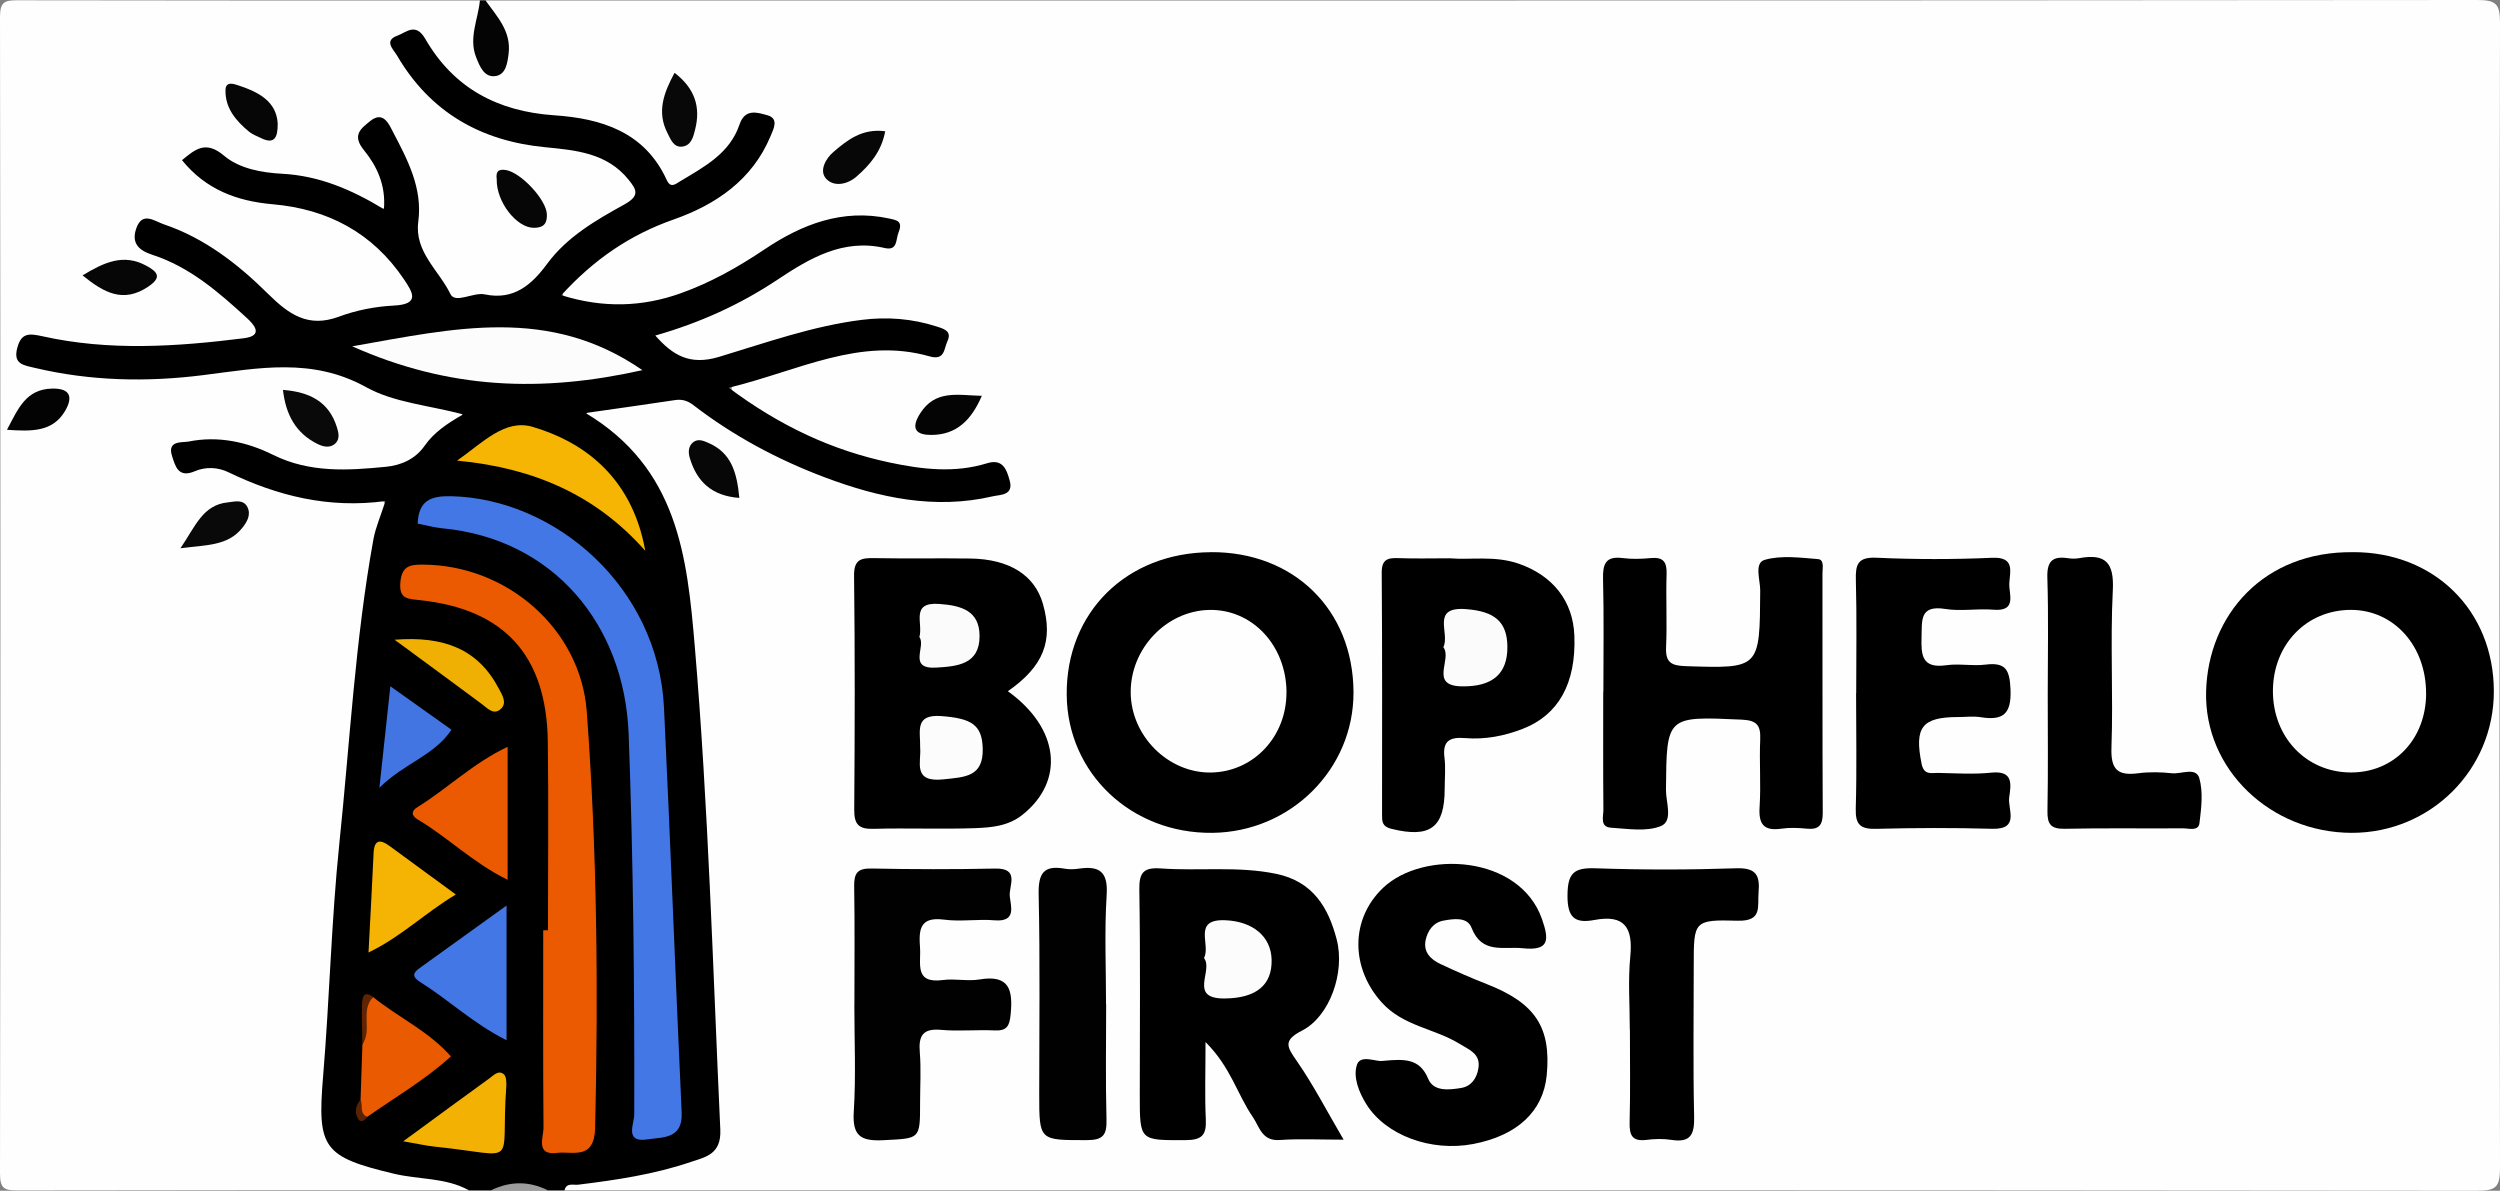 <svg xmlns="http://www.w3.org/2000/svg" id="Layer_2" viewBox="0 0 443 211"><rect x="0" y="0" width="443" height="211" fill="#808080" stroke="none"/><defs><style>      .cls-1 {        fill: #010101;      }      .cls-2 {        fill: #9c9c9c;      }      .cls-3 {        fill: #fcfcfc;      }      .cls-4 {        fill: #eb5a00;      }      .cls-5 {        fill: #080808;      }      .cls-6 {        fill: #f5b403;      }      .cls-7 {        fill: #4377e6;      }      .cls-8 {        fill: #090909;      }      .cls-9 {        fill: #060606;      }      .cls-10 {        fill: #fbfbfb;      }      .cls-11 {        fill: #f0b003;      }      .cls-12 {        fill: #030303;      }      .cls-13 {        fill: #4377e5;      }      .cls-14 {        fill: #f6b503;      }      .cls-15 {        fill: #4275e1;      }      .cls-16 {        fill: #5e2404;      }      .cls-17 {        fill: #592205;      }      .cls-18 {        fill: #f3b203;      }      .cls-19 {        fill: #fefefe;      }      .cls-20 {        fill: #040404;      }      .cls-21 {        fill: #070707;      }      .cls-22 {        fill: #ea5a00;      }    </style></defs><g id="Layer_1-2" data-name="Layer_1"><g><path class="cls-19" d="M83.05,210.9c-26.62,0-53.24-.02-79.86.04-2.23,0-3.19-.16-3.19-2.93C.1,139.67.1,71.32,0,2.98,0,.2.96.05,3.19.05c27.29.06,54.57.04,81.86.04,1.83,2.63-.44,5.49.47,8.17.39,1.17.41,3.03,2.19,2.64,1.33-.29.88-1.89.9-3.01.04-2.89-2.88-4.81-2.55-7.79C203.67.1,321.29.11,438.9,0c3.42,0,4.1.67,4.1,4.09-.13,67.61-.13,135.21,0,202.82,0,3.42-.67,4.1-4.09,4.09-112.95-.12-225.91-.1-338.86-.1.26-2.69,2.6-2.14,4.17-2.48,5.7-1.22,11.5-1.9,17.11-3.55,3.51-1.03,4.94-2.71,4.68-6.82-.67-10.61-.71-21.25-1.22-31.89-.99-20.59-1.66-41.19-4.17-61.66-1.37-11.18-5.02-21.35-14.67-28.43-2.88-2.11-2.57-4.05.87-4.6,7.39-1.18,14.52-3.13,21.84,2.37,10.64,8,23.13,12.39,36.54,13.6,3.89.35,7.82.37,11.23-2.24-1.11-1.84-2.55-1.16-3.75-1.04-14.3,1.45-26.84-3.58-38.87-10.47-1.01-.58-1.91-1.34-2.75-2.16-2.2-2.13-1.79-4.08.98-4.85,9.85-2.72,19.32-7.75,30.1-5.34,1.07.24,2.71.82,3.09-.53.51-1.8-1.37-1.9-2.57-2.24-5.66-1.6-11.22-.73-16.74.78-6.26,1.72-12.48,3.58-18.75,5.29-3.69,1-6.92.32-9.71-2.3-2.11-1.98-2.22-3.9.81-4.77,7.82-2.23,14.46-6.65,21.34-10.72,5.29-3.13,11.02-5.32,18.1-4.86-1.87-3.07-4.09-2.49-6.04-2.28-6.07.67-11.54,2.92-16.67,6.26-6.44,4.19-13.16,7.84-20.96,8.97-3.17.46-6.31.64-9.42-.14-1.84-.46-4.39-.22-4.88-2.68-.45-2.21,1.45-3.6,2.89-4.94,4.19-3.91,9.04-6.73,14.4-8.79,5.62-2.16,11.05-4.73,14.94-9.62.41-.52.95-.96,1.28-1.53.85-1.5,2.95-3.36,1.06-4.68-1.62-1.13-2.61,1.41-3.53,2.67-2.4,3.31-5.45,5.8-9.11,7.61-1.85.92-3.56,1.1-4.78-.9-4.58-7.51-12-9.73-20.02-10.37-8.9-.71-15.81-4.64-21.2-11.57-.78-1-1.7-2.85-2.99-1.96-1.65,1.14-.06,2.64.75,3.76,5.71,7.93,13.6,12.07,23.22,12.89,4.74.4,9.25,1.37,13.23,4.01,4.87,3.22,4.9,6.43.03,9.45-4.85,3-9.65,6.16-13.08,10.7-4.45,5.87-10.98,5.9-16.28,4.26-5.02-1.55-7.21-7.63-7.66-13.09-.36-4.37-.83-8.59-2.76-12.56-.51-1.05-.95-2.14-1.74-3.02-.55-.62-1.2-1.32-2.1-.8-.94.54-.58,1.48-.29,2.23.93,2.31,2.24,4.48,2.74,6.95.3,1.48.61,3.11-.82,4.13-1.27.9-2.56,0-3.72-.6-4.66-2.36-9.53-3.84-14.77-4.2-4.67-.32-8.7-3.06-13.49-4.21-.38,2.71,1.56,3.34,2.98,4.14,3.1,1.73,6.51,2.45,10.03,2.79,9.28.88,16.77,5.02,22.52,12.37,3.76,4.81,2.97,7.25-2.9,8.6-.81.19-1.66.25-2.44.52-8.69,3.01-15.96,1.83-22.33-5.67-3.36-3.95-8.26-6.7-13.22-8.8-1.3-.55-3.16-1.84-4-.21-.91,1.76,1.27,2.41,2.54,2.93,5.17,2.12,9.51,5.45,13.64,9.1,1.63,1.44,3.52,2.94,2.77,5.42-.71,2.36-3.13,2.27-5.03,2.51-9.95,1.23-19.91,1.2-29.87.03-1.84-.22-3.8-1.25-6.03.81,4.45,2.66,9.12,2.81,13.58,3.09,10.17.64,20.32-.01,30.27-2.36,3.1-.73,5.81-.49,8.64,1,6.4,3.35,13.47,4.77,20.39,6.59,1.71.45,4.03.62,4.39,2.68.31,1.78-1.88,2.52-2.94,3.74-8.58,9.89-19.22,8.04-29.94,5.15-3.52-.95-6.8-2.8-10.54-2.9-1.87-.05-3.93-.52-6,1.77,11.37.67,20.67,7.77,31.9,6.57,3.26-.35,4.88,1.31,4.03,4.97-3.62,15.62-4.09,31.64-5.97,47.48-2.05,17.34-2.36,34.81-3.91,52.19-.86,9.63.4,11.13,9.66,13.6,3.55.94,7.21,1.35,10.75,2.24,1.57.4,3.9-.03,4.13,2.62Z"></path><path d="M83.05,210.9c-4.11-2.26-8.82-1.86-13.22-2.91-12.58-3-13.64-4.54-12.58-17.22,1.15-13.75,1.46-27.58,2.88-41.3,1.87-17.98,2.81-36.08,6.04-53.91.38-2.07,1.26-4.05,2.13-6.77-10.04,1.36-19.14-.91-27.87-5.13-1.82-.88-4-.97-5.87-.17-2.94,1.27-3.47-.8-4.07-2.67-.92-2.84,1.83-2.36,2.95-2.58,5.22-1.05,10.32.06,14.97,2.37,6.49,3.21,13.23,2.77,20.02,2.1,2.67-.26,5.18-1.38,6.79-3.69,1.66-2.37,3.94-3.93,6.85-5.59-6.06-1.61-12.24-2.08-17.17-4.81-9.6-5.33-19.11-3.38-28.95-2.14-9.93,1.25-19.9,1.05-29.73-1.28-2.05-.49-3.95-.65-3.15-3.59.71-2.59,2-2.57,4.42-2.03,11.84,2.65,23.79,1.85,35.7.36,3.68-.46,1.72-2.51.54-3.6-5-4.59-10.16-9.07-16.77-11.2-2.56-.83-3.67-2.2-2.81-4.67,1.06-3.06,3.2-1.29,4.88-.72,7.23,2.44,13.14,7.05,18.43,12.28,3.71,3.67,7.12,6.12,12.61,4.08,3.07-1.14,6.44-1.8,9.71-1.96,4.71-.23,3.35-2.35,1.81-4.64-5.56-8.27-13.5-12.47-23.31-13.32-6.3-.55-11.83-2.61-16.03-7.81,2.34-1.9,4.17-3.57,7.45-.79,2.72,2.3,6.69,3.01,10.29,3.2,6.49.35,12.17,2.72,18.04,6.28.37-4.31-1.29-7.7-3.54-10.46-2.19-2.68-.51-3.84,1.1-5.15,2.34-1.91,3.36.61,4.01,1.85,2.6,4.97,5.31,10,4.52,15.96-.71,5.38,3.67,8.64,5.69,12.83.86,1.78,4.04-.37,6.12.07,5.11,1.07,8.29-1.71,11-5.39,3.56-4.83,8.66-7.76,13.71-10.55,2.82-1.56,2.13-2.66.74-4.39-3.82-4.73-9.3-5.22-14.77-5.75-11.41-1.1-20.39-6.2-26.25-16.24-.61-1.04-2.43-2.64.06-3.53,1.54-.55,3.22-2.41,4.94.57,5.01,8.69,12.76,12.85,22.83,13.54,8.31.56,16.05,2.9,19.96,11.48.69,1.52,1.58.69,2.38.21,4.26-2.56,8.79-4.92,10.51-10.05.98-2.93,3.23-2.11,4.92-1.65,2.14.58,1.09,2.47.57,3.73-3.23,7.75-9.7,12.12-17.12,14.73-7.74,2.72-14.09,7.02-19.94,13.43,7.45,2.34,14.38,2.07,21.13-.33,5.29-1.88,10.19-4.64,14.91-7.81,6.58-4.42,13.79-7.23,22.03-5.45,1.4.3,2.48.48,1.69,2.44-.53,1.31-.13,3.33-2.47,2.79-7.39-1.72-13.4,1.89-18.97,5.6-6.7,4.46-13.79,7.66-21.67,9.91,3.09,3.51,6.12,5.33,11.26,3.79,8.34-2.51,16.62-5.48,25.35-6.57,4.48-.56,8.91-.22,13.25,1.18,1.38.44,2.73.84,1.89,2.64-.6,1.27-.43,3.43-3.12,2.66-12.36-3.53-23.22,2.55-35.62,5.55,9.11,6.8,18.34,11.1,28.56,13.26,5.71,1.21,11.48,1.9,17.23.12,2.78-.86,3.47,1.14,4,3.08.73,2.65-1.7,2.48-3,2.78-10.27,2.4-20.18.24-29.71-3.34-8.35-3.14-16.25-7.35-23.37-12.84-.99-.76-1.98-1.06-3.23-.87-4.89.75-9.8,1.42-15.84,2.29,16.35,9.78,17.99,25.43,19.34,41.28,2.42,28.52,3.21,57.12,4.53,85.7.2,4.41-2.66,4.87-5.25,5.74-6.45,2.19-13.18,3.19-19.93,4.02-.89.11-2.06-.42-2.44.99h-3c-3.33-.85-6.66-.85-10,0h-4Z"></path><path class="cls-20" d="M86.05.1c2.01,2.83,4.55,5.41,4.08,9.37-.2,1.71-.49,3.66-2.21,3.99-2.11.4-2.92-1.72-3.56-3.34-1.33-3.4.35-6.68.68-10.02h1Z"></path><path class="cls-2" d="M87.05,210.9c3.33-1.61,6.66-1.64,10,0h-10Z"></path><path d="M417.03,97.84c14.35,0,24.83,10.35,24.88,24.59.05,13.95-11.21,25.18-25.21,25.15-14.34-.04-26.13-11.22-25.78-25.04.35-13.49,10.15-24.93,26.11-24.69Z"></path><path d="M214.56,97.84c14.73-.08,25.23,10.23,25.28,24.83.05,13.62-11.12,24.75-24.99,24.91-14.39.17-25.73-10.58-25.83-24.49-.11-14.59,10.59-25.17,25.55-25.24Z"></path><path d="M178.59,122.48c9.15,6.58,10.14,15.87,2.61,21.89-2.54,2.03-5.53,2.27-8.46,2.38-5.98.21-11.99-.05-17.97.12-2.65.08-3.42-.83-3.4-3.41.1-13.81.14-27.62-.03-41.42-.04-3,1.31-3.18,3.61-3.14,5.66.11,11.32-.01,16.98.07,6.94.1,11.41,2.94,12.87,8.02,1.88,6.55.13,11.08-6.2,15.49Z"></path><path d="M238.09,201.95c-4.14,0-7.76-.19-11.35.06-3.18.22-3.58-2.42-4.78-4.14-2.69-3.88-3.84-8.73-8.34-13.22,0,5.33-.15,9.51.05,13.68.13,2.75-.63,3.69-3.56,3.7-8.14.03-8.14.19-8.14-7.93,0-12.14.12-24.28-.08-36.42-.05-3.13.79-4.01,3.86-3.79,6.78.48,13.59-.45,20.37.95,6.56,1.35,9.28,6.01,10.74,11.62,1.54,5.91-1.28,13.67-6.1,16.14-3.48,1.78-2.71,2.9-.95,5.44,2.91,4.19,5.26,8.76,8.28,13.91Z"></path><path d="M284.12,122.56c0-6.65.11-13.3-.06-19.95-.07-2.67.45-4.11,3.48-3.72,1.64.21,3.33.16,4.98,0,2.2-.2,2.87.66,2.8,2.82-.14,4.32.1,8.65-.09,12.96-.12,2.66.85,3.28,3.41,3.37,13.23.43,13.19.5,13.27-13.4.01-1.88-1.12-4.89.81-5.44,2.92-.83,6.27-.38,9.41-.13,1.18.09.81,1.62.81,2.55.02,14.13-.02,28.26.05,42.4.01,2.15-.63,3.04-2.84,2.82-1.48-.15-3.02-.21-4.48,0-3.13.45-4.07-.78-3.87-3.84.26-3.97-.07-7.98.11-11.96.11-2.52-.6-3.4-3.29-3.52-13.35-.6-13.3-.68-13.41,12.44-.02,2.21,1.31,5.52-.9,6.42-2.57,1.04-5.87.48-8.84.29-2.01-.13-1.34-1.99-1.35-3.18-.06-6.98-.03-13.97-.03-20.95Z"></path><path d="M245.03,187.99c3.85-.36,6.54-.47,8.05,3.18.95,2.29,3.69,1.97,5.82,1.62,1.8-.29,2.78-1.69,3.07-3.47.43-2.59-1.6-3.28-3.3-4.33-4.44-2.76-10.02-3.12-13.84-7.37-5.46-6.06-5.63-14.72.27-20.31,7.08-6.71,24.18-5.85,28.15,5.58,1.27,3.65,1.32,5.64-3.41,5.14-3.41-.36-7.25,1.1-9.09-3.64-.75-1.94-3.16-1.59-4.95-1.26-1.82.33-2.82,1.77-3.18,3.47-.44,2.15.93,3.43,2.66,4.24,2.69,1.26,5.41,2.46,8.17,3.54,8.59,3.36,11.44,7.64,10.63,16.14-.61,6.4-5.22,10.71-13.04,12.2-7.45,1.42-15.46-1.53-18.91-7.03-1.35-2.16-2.41-4.89-1.67-7.04.65-1.88,3.56-.4,4.57-.67Z"></path><path d="M256.91,98.93c3.67.32,7.97-.52,12.22.96,5.98,2.08,9.63,6.57,9.85,12.79.31,8.43-2.83,14.02-9.15,16.47-3.3,1.28-6.7,1.93-10.2,1.64-2.7-.22-4.05.46-3.67,3.46.23,1.8.04,3.65.04,5.48,0,6.97-2.58,8.83-9.48,7.13-1.64-.41-1.62-1.34-1.62-2.5,0-14.28.05-28.57-.06-42.85-.02-2.41,1.06-2.68,2.99-2.61,2.82.11,5.65.03,9.07.03Z"></path><path d="M328.92,122.81c0-6.66.12-13.32-.06-19.98-.08-2.82.31-4.15,3.68-4,6.82.31,13.66.31,20.48.01,4.08-.18,3.14,2.44,3.03,4.53-.1,1.94,1.44,5.03-2.85,4.67-2.81-.24-5.72.32-8.48-.13-4.58-.74-4.13,2.01-4.22,4.96-.1,3.21.06,5.62,4.36,5.01,2.29-.33,4.69.18,6.98-.11,3.56-.45,4.27.91,4.42,4.34.2,4.31-1.22,5.64-5.26,4.98-1.3-.21-2.66-.03-3.99-.03-6.47,0-7.8,1.83-6.51,8.25.42,2.11,1.71,1.63,2.91,1.65,3.16.06,6.36.28,9.49-.05,3.97-.41,3.43,2.22,3.13,4.38-.29,2.12,1.95,5.72-3.05,5.57-6.82-.19-13.66-.17-20.49.01-2.8.08-3.73-.71-3.65-3.58.2-6.82.06-13.65.06-20.48Z"></path><path class="cls-1" d="M151.4,178.02c0-6.99.08-13.97-.04-20.95-.04-2.32.56-3.22,3.05-3.17,7.32.15,14.64.16,21.96.01,4.39-.09,2.38,3.08,2.56,4.89.18,1.81,1.23,4.6-2.68,4.28-2.97-.25-6.03.27-8.97-.12-4.39-.58-4.47,1.88-4.25,5,.2,2.78-1.08,6.38,4.07,5.7,2.13-.28,4.37.25,6.47-.1,5.32-.9,5.93,1.88,5.52,6.15-.2,2.07-.63,2.99-2.85,2.88-3.15-.15-6.34.18-9.48-.1-3.23-.29-4.02,1.02-3.77,3.98.24,2.97.05,5.98.05,8.98,0,6.51-.01,6.25-6.49,6.59-4.04.21-5.54-.76-5.26-5.07.4-6.29.1-12.63.1-18.95Z"></path><path d="M288.8,182.41c0-4.32-.33-8.66.09-12.94.49-5.05-.97-7.47-6.36-6.45-3.49.66-4.8-.43-4.77-4.38.03-3.98,1.17-4.91,4.97-4.78,8.29.29,16.61.28,24.91,0,3.51-.12,4.25,1.19,3.98,4.26-.22,2.54.73,5.16-3.74,5.03-7.74-.22-7.75.09-7.75,7.83,0,8.96-.13,17.93.07,26.89.07,3.11-.58,4.65-4,4.12-1.46-.23-3-.19-4.47,0-2.55.31-3.02-.87-2.96-3.13.14-5.47.05-10.96.05-16.43Z"></path><path d="M362.86,122.81c0-6.81.15-13.62-.07-20.43-.09-2.91.89-3.88,3.63-3.47.65.1,1.35.12,1.99,0,4.65-.85,6.24.72,5.98,5.7-.47,9.28.09,18.6-.24,27.89-.14,3.91,1.14,4.99,4.75,4.52,1.96-.26,4-.21,5.97,0,1.68.18,4.28-1.17,4.86.91.69,2.45.34,5.29.02,7.9-.19,1.54-1.88.94-2.93.95-6.98.05-13.96-.07-20.94.08-2.45.05-3.11-.79-3.07-3.13.13-6.97.05-13.95.05-20.93Z"></path><path class="cls-1" d="M196.01,177.98c0,6.8-.12,13.61.06,20.41.07,2.72-.58,3.64-3.49,3.64-8.43,0-8.43.15-8.43-8.19,0-11.78.16-23.56-.1-35.34-.08-3.71.85-5.24,4.61-4.57.8.14,1.67.12,2.48,0,3.64-.54,5.23.49,4.96,4.65-.41,6.44-.11,12.93-.11,19.41Z"></path><path class="cls-8" d="M50.14,69.09c4.7.37,8.12,2.05,9.55,6.59.3.94.56,2.03-.18,2.81-.93.99-2.22.69-3.23.19-3.84-1.9-5.64-5.16-6.14-9.59Z"></path><path class="cls-21" d="M156.86,23.26c-.66,3.57-2.7,5.94-5.06,8.01-1.61,1.42-4.01,1.91-5.4.41-1.33-1.44-.03-3.64,1.29-4.76,2.46-2.11,5.1-4.2,9.17-3.66Z"></path><path class="cls-5" d="M119.53,12.9c3.58,2.75,4.67,6.03,3.64,10.08-.32,1.28-.67,2.72-2.15,2.98-1.64.29-2.18-1.28-2.74-2.37-1.92-3.72-.69-7.11,1.25-10.68Z"></path><path class="cls-9" d="M49.21,21.87c.03,2.57-.62,3.74-2.93,2.61-.74-.36-1.55-.65-2.17-1.16-2.32-1.93-4.25-4.19-4.15-7.41.05-1.57,1.52-1.03,2.27-.78,3.56,1.17,6.74,2.8,6.98,6.74Z"></path><path class="cls-8" d="M31.98,97.15c2.65-3.9,3.95-7.69,8.4-8.13,1.18-.12,2.78-.64,3.5.91.63,1.36-.17,2.65-.97,3.64-2.57,3.18-6.31,2.98-10.93,3.58Z"></path><path class="cls-9" d="M14.62,48.8c3.85-2.32,7.24-3.91,11.3-1.72,2.13,1.15,2.74,2.11.34,3.72-4.43,2.97-7.84,1.07-11.63-2Z"></path><path class="cls-9" d="M88.02,31.77c-.16-1.2.12-1.86,1.57-1.65,2.69.4,7.24,5.27,7.32,7.87.05,1.68-.61,2.37-2.3,2.38-3.08.01-6.69-4.63-6.59-8.6Z"></path><path class="cls-20" d="M173.98,70.14c-1.84,4.29-4.49,6.94-8.99,6.93-2.5,0-3.72-.96-1.98-3.75,2.71-4.33,6.68-3.28,10.97-3.18Z"></path><path class="cls-21" d="M131,88.23c-4.91-.36-7.53-2.92-8.77-7.08-.29-.96-.28-2.06.57-2.76.87-.71,1.82-.31,2.77.11,4.06,1.77,5.02,5.29,5.44,9.73Z"></path><path class="cls-12" d="M1.24,76.16c2-3.8,3.37-7.18,7.95-7.3,3.54-.1,3.65,1.75,2.33,3.98-2.21,3.74-5.97,3.61-10.29,3.32Z"></path><path class="cls-7" d="M74.01,92.78c.17-4.09,2.3-4.93,5.95-4.85,18.33.41,36.66,15.98,37.7,37.46,1.15,23.92,2.03,47.86,3.13,71.78.22,4.71-3.4,4.31-6.06,4.73-4.14.65-2.34-2.78-2.34-4.4.05-22.46-.16-44.89-.99-67.35-.72-19.44-13.31-34.69-33.07-36.54-1.46-.14-2.89-.55-4.31-.83Z"></path><path class="cls-4" d="M97.1,164.84c0-11.14.12-22.29-.03-33.43-.21-15.24-7.65-23.44-22.61-25.06-2.19-.24-3.8-.15-3.51-3.22.26-2.8,1.65-3.09,3.94-3.08,14.93.03,27.99,11.39,29.08,26.01,1.83,24.55,2.06,49.15,1.49,73.77-.14,5.87-4.03,4.12-6.75,4.46-3.88.49-2.38-2.76-2.4-4.54-.1-11.63-.05-23.27-.05-34.91.28,0,.56,0,.84,0Z"></path><path class="cls-3" d="M62.41,61.37c18.12-3.19,34.87-7.2,51.43,4.22-17.85,3.99-34.22,3.43-51.43-4.22Z"></path><path class="cls-14" d="M114.33,97.59c-8.62-9.74-19.5-14.65-33.33-15.97,4.59-3.22,8.47-7.43,13.39-5.98,8.38,2.47,17.51,8.35,19.95,21.95Z"></path><path class="cls-4" d="M89.95,132.32v23.58c-6.08-2.97-10.56-7.5-15.9-10.67-1.1-.65-1.3-1.46-.06-2.22,5.31-3.28,9.83-7.78,15.97-10.68Z"></path><path class="cls-13" d="M89.76,184.33c-5.91-2.96-10.24-7.15-15.27-10.29-1.46-.91-1.42-1.59-.12-2.51,4.93-3.53,9.85-7.08,15.39-11.07v23.87Z"></path><path class="cls-22" d="M63.89,194.87c.11-3.27.22-6.54.33-9.81,1.48-2.6-1.45-6.2,1.9-8.38,4.45,3.6,9.82,6.02,13.78,10.52-4.64,4.19-9.89,7.25-14.85,10.72-2.5-.21-1.21-1.86-1.16-3.04Z"></path><path class="cls-6" d="M80.76,158.51c-5.54,3.33-9.66,7.48-15.46,10.27.32-6.23.65-11.92.9-17.61.1-2.39,1.15-2.48,2.79-1.29,3.73,2.71,7.44,5.45,11.77,8.62Z"></path><path class="cls-18" d="M71.45,202.24c5.7-4.17,10.45-7.68,15.25-11.14.75-.54,1.63-1.55,2.58-.74.46.39.48,1.48.43,2.24-1.06,14.49,2.62,12.17-12.47,10.61-1.59-.16-3.16-.52-5.79-.97Z"></path><path class="cls-15" d="M67.23,139.59c.71-6.59,1.29-11.95,1.94-17.98,3.9,2.78,7.34,5.22,10.83,7.7-3.05,4.59-8.35,5.9-12.77,10.28Z"></path><path class="cls-11" d="M69.9,113.36c8.77-.69,14.81,1.65,18.49,8.66.6,1.14,1.52,2.53.36,3.6-1.26,1.17-2.34-.09-3.39-.88-4.82-3.59-9.67-7.13-15.45-11.39Z"></path><path class="cls-16" d="M66.12,176.67c-2.34,2.41-.1,5.85-1.9,8.38-.04-2.38-.15-4.77-.07-7.15.04-1.13.29-2.48,1.97-1.23Z"></path><path class="cls-17" d="M63.89,194.87c.46.99-.24,2.41,1.16,3.04-.36.64-1.12,1.05-1.5.49-.78-1.15-.62-2.43.34-3.53Z"></path><path class="cls-19" d="M429.91,122.88c-.02,8.15-5.73,14.09-13.48,14-7.83-.09-13.7-6.3-13.67-14.48.04-8.2,5.94-14.32,13.82-14.33,7.6,0,13.34,6.37,13.32,14.8Z"></path><path class="cls-19" d="M227.96,122.61c.07,7.87-5.8,14.15-13.34,14.28-7.59.13-14.22-6.46-14.26-14.19-.05-7.75,6.28-14.43,13.86-14.62,7.61-.19,13.67,6.21,13.75,14.53Z"></path><path class="cls-3" d="M163.05,132.48c.08-2.87-1.09-5.96,3.77-5.59,5.34.41,7.22,1.54,7.32,5.79.11,5.01-3.19,5.01-6.94,5.42-5.63.62-3.9-3.17-4.15-5.62Z"></path><path class="cls-10" d="M162.91,112.9c.73-2.41-1.69-6.28,3.57-5.88,3.83.29,7.09,1.17,7.1,5.68.01,5.04-3.93,5.37-7.66,5.6-5.15.31-1.78-3.79-3-5.4Z"></path><path class="cls-3" d="M213.34,169.77c1.3-2.36-2.18-6.99,3.88-6.7,4.75.23,7.99,2.82,8.11,6.95.13,4.54-2.75,6.86-8.32,6.91-6.53.06-1.93-4.99-3.66-7.16Z"></path><path class="cls-10" d="M255.76,114.68c1.25-2.44-2.34-7.25,4.07-6.74,4.97.39,7.25,2.19,7.28,6.68.03,4.7-2.55,7.1-8.1,7-5.85-.1-1.61-4.83-3.25-6.94Z"></path></g></g></svg>